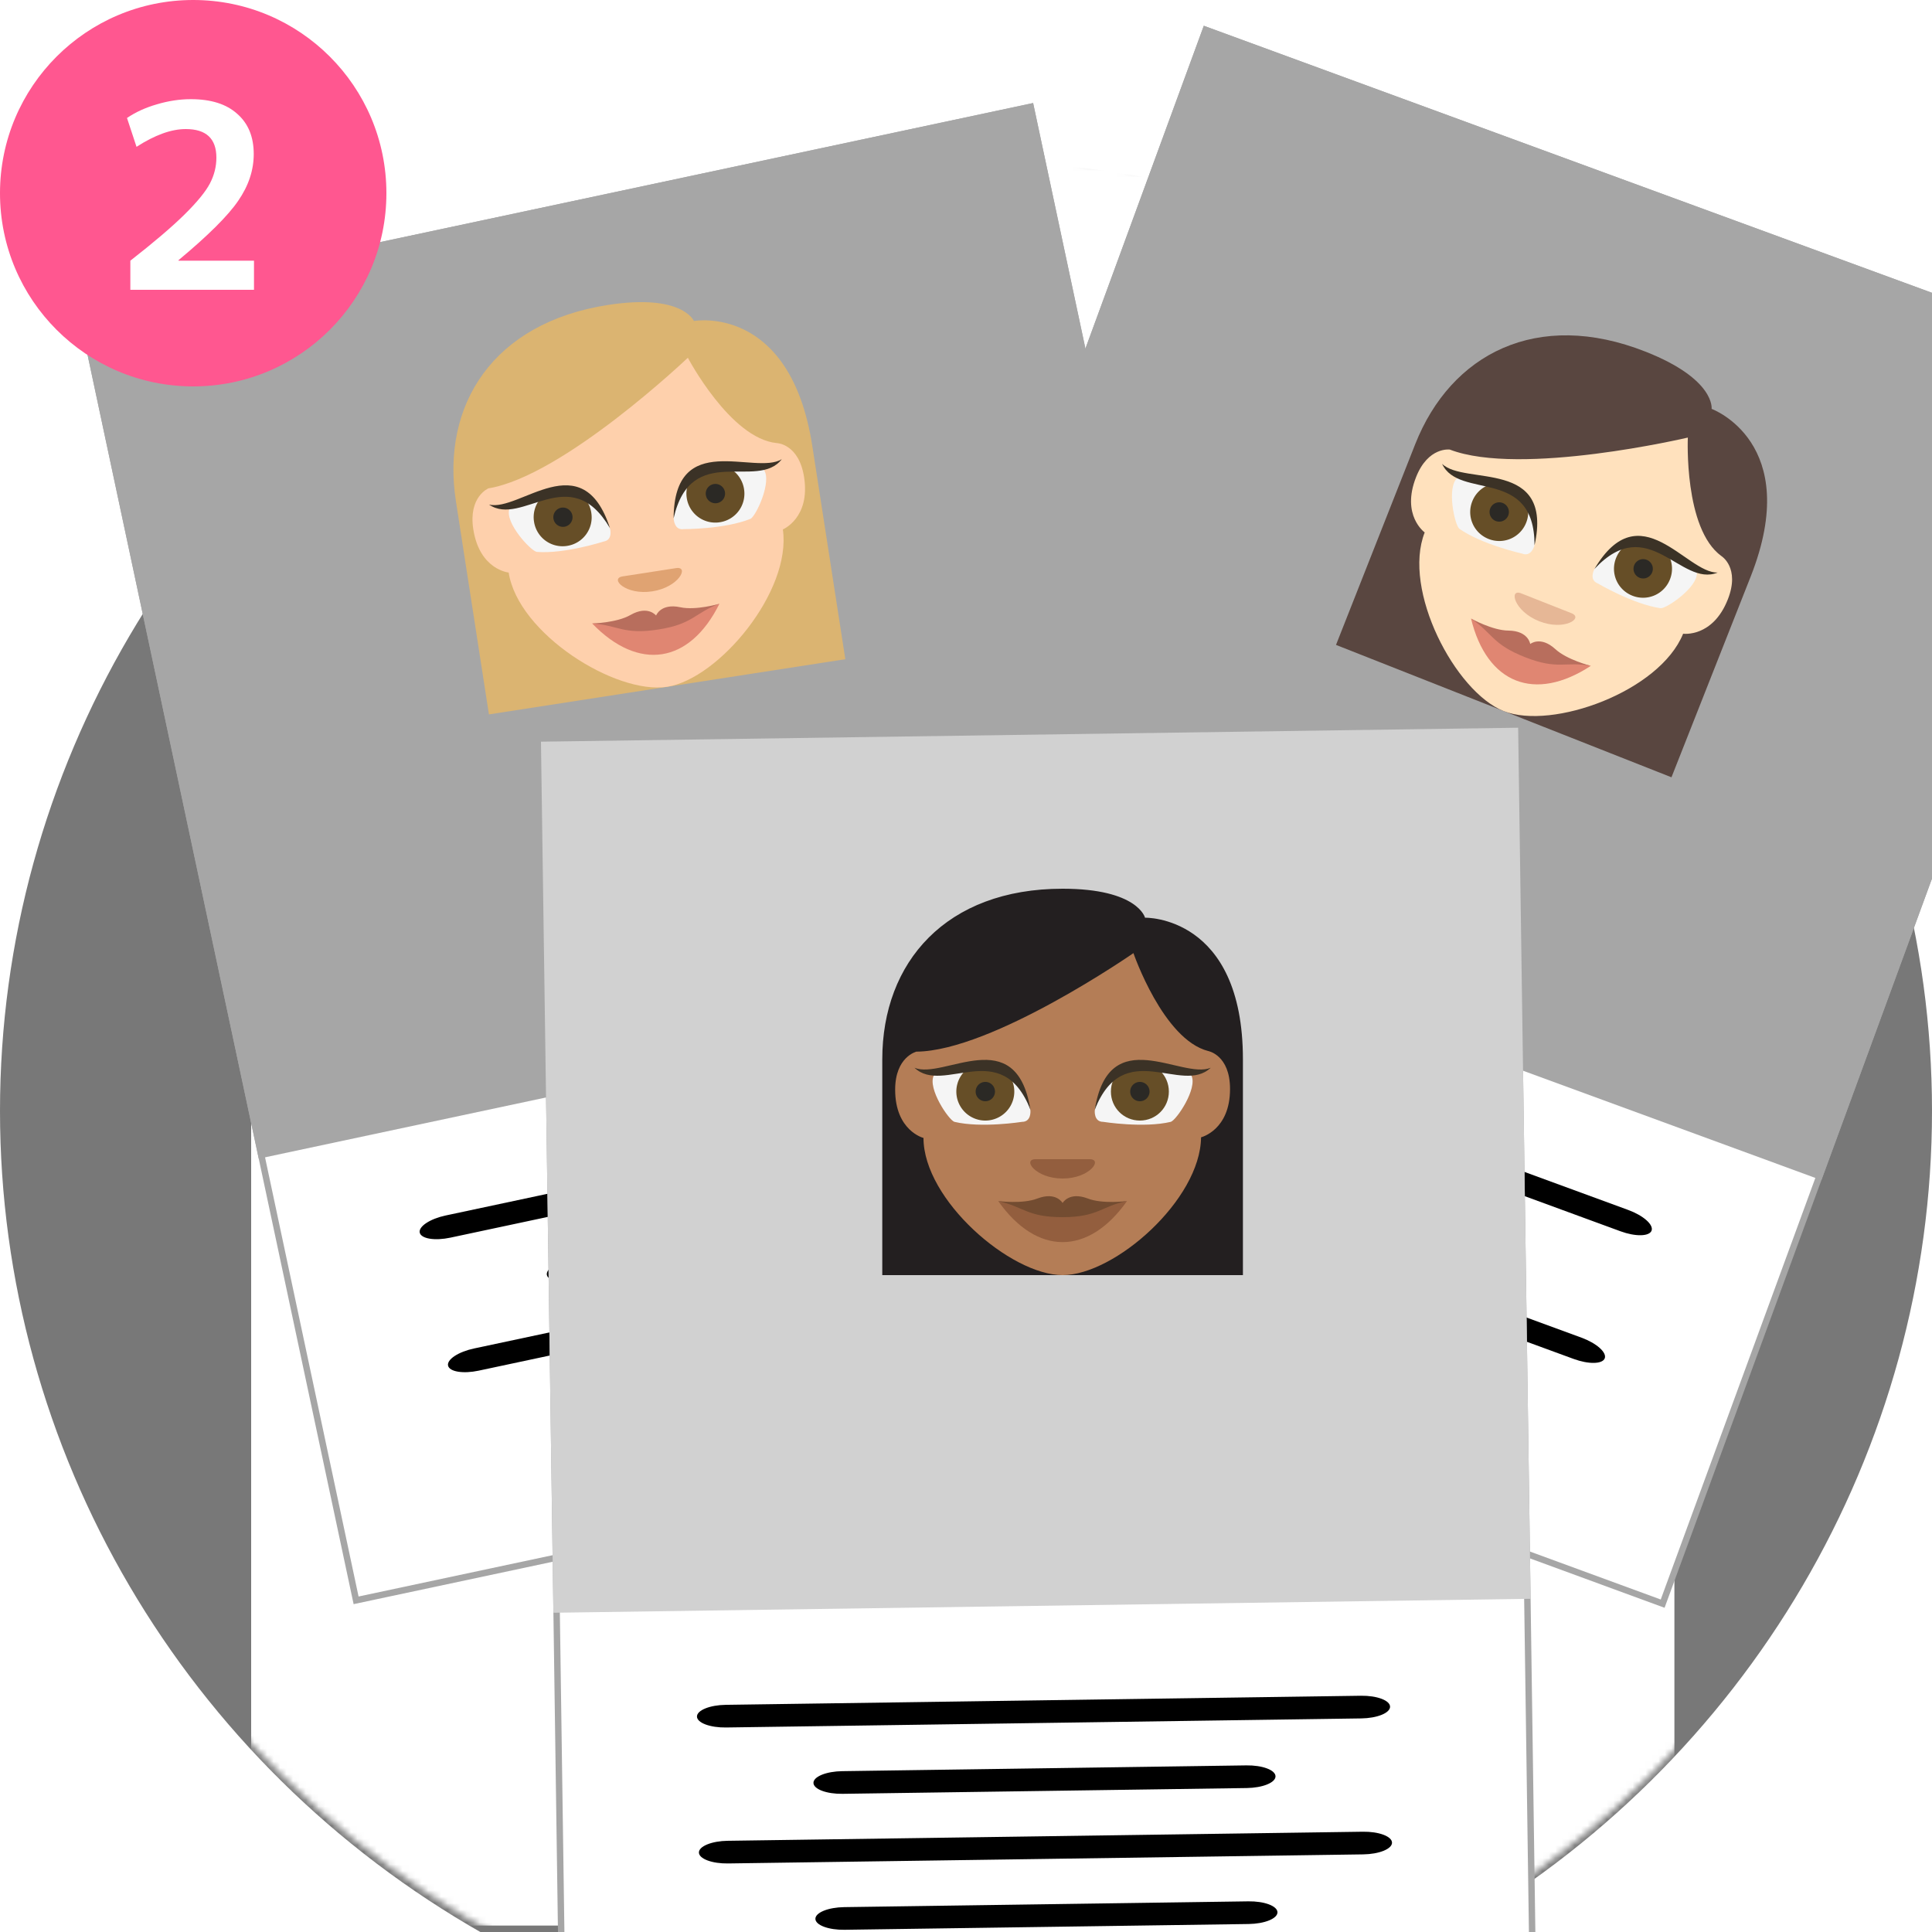 <svg width="300" height="300" fill="none" xmlns="http://www.w3.org/2000/svg"><rect width="100%" height="100%" fill="#808080" stroke="none"/><g clip-path="url(#clip0_330_54)"><path fill="#fff" d="M0 0h300v300H0z"/><ellipse cx="150" cy="172.5" rx="150" ry="147.5" fill="#787878"/><mask id="a" style="mask-type:alpha" maskUnits="userSpaceOnUse" x="0" y="24" width="300" height="295"><ellipse cx="150" cy="171.5" rx="150" ry="147.5" fill="#D9D9D9"/></mask><g mask="url(#a)"><path fill="#fff" d="M39-1h221v300H39z"/></g><path fill="#fff" stroke="#A6A6A6" d="M187.223 4.642l141.536 51.904-70.582 192.467-141.536-51.905z"/><g clip-path="url(#clip1_330_54)"><path fill-rule="evenodd" clip-rule="evenodd" d="M161.34 189.942c.161-.438.758-.695 1.662-.716.903-.02 2.038.199 3.154.608l58.949 21.618c1.116.409 2.124.976 2.8 1.576.676.599.965 1.182.804 1.62-.16.438-.758.696-1.661.716-.903.02-2.038-.199-3.155-.608l-58.948-21.618c-1.117-.409-2.124-.976-2.8-1.575-.676-.6-.966-1.183-.805-1.621zm-13.207-16.088c.16-.438.758-.696 1.661-.716.903-.02 2.038.198 3.155.608l92.633 33.97c1.117.41 2.124.977 2.8 1.576.676.6.965 1.182.805 1.621-.161.438-.759.695-1.662.715-.903.021-2.038-.198-3.155-.608l-92.633-33.97c-1.116-.41-2.124-.976-2.8-1.576-.676-.599-.965-1.182-.804-1.62zm20.477-3.736c.161-.438.758-.695 1.662-.716.903-.02 2.038.199 3.154.608l58.949 21.618c1.116.409 2.123.976 2.799 1.576.676.599.966 1.182.805 1.62-.16.438-.758.696-1.661.716-.904.02-2.038-.199-3.155-.608l-58.948-21.618c-1.117-.409-2.124-.976-2.8-1.575-.676-.6-.966-1.183-.805-1.621zm-13.208-16.088c.161-.438.759-.696 1.662-.716.903-.02 2.038.198 3.155.608l92.633 33.97c1.117.41 2.124.977 2.8 1.576.676.599.965 1.182.805 1.62-.161.439-.759.696-1.662.716-.903.021-2.038-.198-3.155-.608l-92.633-33.97c-1.116-.41-2.124-.976-2.8-1.576-.676-.599-.965-1.182-.805-1.62z" fill="#000"/></g><path fill="#A6A6A6" d="M186.926 4l142.475 52.249-46.575 127.002-142.475-52.249z"/><g clip-path="url(#clip2_330_54)"><path d="M255.524 54.607c-16.836-6.644-30.23.326-35.772 14.372l-12.297 31.161 52.091 20.556 12.297-31.161c8.222-20.837-6.064-26.044-6.064-26.044s.629-4.59-10.255-8.884z" fill="#594640"/><path d="M221.226 82.676s-3.689-2.638-1.339-8.591c1.872-4.744 5.235-4.277 5.235-4.277 11.013 4.238 36.964-1.862 36.964-1.862s-.64 14.153 5.21 18.397c0 0 2.943 1.806.997 6.736-2.349 5.954-6.939 5.325-6.939 5.325-3.653 8.986-20.319 14.987-27.854 12.014-7.535-2.973-15.797-18.812-12.274-27.742z" fill="#FFE1BD"/><path d="M239.006 96.465c-3.907-1.541-4.759-5.103-2.806-4.332l7.814 3.083c1.953.771-1.101 2.791-5.008 1.25z" fill="#E6B796"/><path d="M248.096 90.592c-1.395-.55-.548-2.151-.548-2.151 6.268-9.89 15.935.483 15.935.483.196 2.227-4.672 5.574-5.619 5.522-4.274-.611-9.768-3.854-9.768-3.854z" fill="#F5F5F5"/><path d="M259.31 89.964a4.482 4.482 0 01-5.838 2.534 4.481 4.481 0 01-2.534-5.837 4.482 4.482 0 015.838-2.534 4.482 4.482 0 012.534 5.837z" fill="#664E27"/><path d="M254.573 89.708a1.5 1.5 0 101.101-2.79 1.5 1.5 0 00-1.101 2.79z" fill="#2B2925"/><path d="M247.585 88.348c7.075-11.936 14.246.676 19.129.56-5.764 2.349-10.759-9.513-19.129-.56z" fill="#3B3226"/><path d="M236.376 85.967c1.395.55 1.87-1.197 1.87-1.197 2.175-11.505-11.971-10.53-11.971-10.53-1.664 1.494-.393 7.263.334 7.873 3.54 2.472 9.767 3.854 9.767 3.854z" fill="#F5F5F5"/><path d="M228.613 77.851a4.482 4.482 0 002.534 5.838 4.482 4.482 0 005.838-2.534 4.481 4.481 0 00-2.534-5.838 4.482 4.482 0 00-5.838 2.534z" fill="#664E27"/><path d="M238.283 84.677c2.982-13.551-10.869-9.234-14.358-12.654 2.608 5.652 14.356.398 14.358 12.654z" fill="#3B3226"/><path d="M237.171 101.116l-8.752-5.066c2.462 10.109 9.903 13.046 18.604 7.342l-9.852-2.276z" fill="#E08672"/><path d="M241.496 100.78c-2.294-2.087-3.885-.78-3.885-.78s-.269-2.041-3.371-2.083c-2.47-.007-5.821-1.867-5.821-1.867 3.391 2.306 3.268 3.978 8.385 5.996 5.116 2.019 6.205.622 10.219 1.346 0 0-3.718-.93-5.527-2.612z" fill="#B86E5D"/><path d="M232.249 80.898a1.5 1.5 0 101.1-2.792 1.5 1.5 0 00-1.1 2.792z" fill="#2B2925"/></g><path fill="#fff" stroke="#A6A6A6" d="M12.593 47.994l147.446-31.401 42.7 200.503-147.445 31.402z"/><g clip-path="url(#clip3_330_54)"><path fill-rule="evenodd" clip-rule="evenodd" d="M89.319 218.639c-.098-.457.271-.993 1.025-1.491.754-.498 1.831-.917 2.994-1.165l61.41-13.078c1.164-.248 2.318-.304 3.209-.156.892.147 1.447.487 1.544.943.097.456-.271.993-1.025 1.491-.754.498-1.831.916-2.995 1.164l-61.41 13.078c-1.163.248-2.317.304-3.209.157-.89-.148-1.446-.487-1.543-.943zm-19.745-6.59c-.097-.456.272-.992 1.025-1.49.754-.498 1.831-.917 2.995-1.165l96.501-20.551c1.163-.248 2.318-.304 3.209-.157.891.148 1.447.487 1.544.943.097.457-.272.993-1.026 1.491-.754.498-1.831.917-2.994 1.165l-96.501 20.551c-1.164.248-2.318.304-3.21.157-.89-.148-1.446-.487-1.543-.944zm15.346-14.062c-.097-.457.272-.993 1.026-1.491.754-.498 1.83-.917 2.994-1.164l61.41-13.079c1.164-.247 2.318-.304 3.209-.156.892.147 1.447.487 1.544.943.097.457-.272.993-1.025 1.491-.754.498-1.831.917-2.995 1.164l-61.41 13.079c-1.163.247-2.317.304-3.209.156-.891-.147-1.446-.487-1.544-.943zm-19.744-6.59c-.098-.456.271-.992 1.025-1.49.754-.498 1.831-.917 2.995-1.165l96.501-20.551c1.163-.248 2.317-.304 3.209-.157.891.148 1.447.487 1.544.944.097.456-.272.992-1.026 1.49s-1.831.917-2.994 1.165l-96.502 20.551c-1.163.248-2.317.304-3.209.157-.89-.148-1.446-.487-1.543-.944z" fill="#000"/></g><path fill="#A6A6A6" d="M12 47.609l148.424-31.61 28.177 132.306-148.424 31.61z"/><g clip-path="url(#clip4_330_54)"><path d="M94.409 47.353c-17.887 2.77-25.926 15.551-23.615 30.473l5.127 33.106 55.34-8.57-5.126-33.106c-3.428-22.136-18.388-19.414-18.388-19.414s-1.776-4.28-13.338-2.489z" fill="#DBB471"/><path d="M78.986 88.903s-4.517-.414-5.496-6.738c-.78-5.04 2.358-6.336 2.358-6.336 11.646-1.904 30.962-20.277 30.962-20.277s6.596 12.538 13.789 13.246c0 0 3.452.073 4.263 5.31.979 6.325-3.299 8.1-3.299 8.1 1.385 9.602-9.967 23.199-17.972 24.439-8.005 1.239-23.136-8.257-24.605-17.744z" fill="#FED0AC"/><path d="M101.295 91.823c-4.15.643-6.684-2-4.61-2.322l8.302-1.285c2.075-.321.459 2.965-3.692 3.607z" fill="#E0A372"/><path d="M106.175 82.163c-1.482.23-1.56-1.58-1.56-1.58.414-11.701 13.997-7.632 13.997-7.632 1.294 1.824-1.217 7.17-2.061 7.605-3.997 1.631-10.376 1.607-10.376 1.607z" fill="#F5F5F5"/><path d="M115.535 75.957a4.481 4.481 0 01-3.758 5.136 4.482 4.482 0 01-5.136-3.758 4.482 4.482 0 013.759-5.136 4.48 4.48 0 015.135 3.758z" fill="#664E27"/><path d="M111.318 78.128a1.5 1.5 0 10-.46-2.965 1.5 1.5 0 00.46 2.965z" fill="#2B2925"/><path d="M104.599 80.484c.078-13.875 12.637-6.612 16.793-9.178-3.789 4.938-14.091-2.776-16.793 9.178z" fill="#3B3226"/><path d="M93.723 84.091c1.483-.23 1.01-1.978 1.01-1.978-3.934-11.028-15.65-3.04-15.65-3.04-.682 2.129 3.329 6.466 4.264 6.625 4.303.345 10.376-1.607 10.376-1.607z" fill="#F5F5F5"/><path d="M82.924 81.007a4.481 4.481 0 005.136 3.759 4.481 4.481 0 003.758-5.136 4.481 4.481 0 00-5.136-3.758 4.481 4.481 0 00-3.758 5.135z" fill="#664E27"/><path d="M94.717 82.014c-4.27-13.201-14.045-2.48-18.783-3.668 5.105 3.56 12.591-6.909 18.783 3.668z" fill="#3B3226"/><path d="M102.06 96.764l-10.111.048c7.23 7.482 15.136 6.258 19.764-3.06l-9.653 3.012z" fill="#E08672"/><path d="M105.624 94.29c-3.034-.643-3.747 1.289-3.747 1.289s-1.263-1.626-3.96-.095c-2.136 1.241-5.968 1.328-5.968 1.328 4.09.278 4.83 1.782 10.265.94 5.435-.841 5.669-2.597 9.5-4 0 0-3.679 1.075-6.09.538z" fill="#B86E5D"/><path d="M87.6 81.801a1.5 1.5 0 10-.458-2.964A1.5 1.5 0 0087.6 81.8z" fill="#2B2925"/></g><path fill="#fff" stroke="#A6A6A6" d="M84.507 115.661l150.738-2.154 2.929 204.979-150.738 2.154z"/><path fill-rule="evenodd" clip-rule="evenodd" d="M126.615 297.961c-.007-.467.459-.921 1.295-1.263.837-.342 1.975-.543 3.164-.56l62.781-.898c1.189-.017 2.332.152 3.178.47.846.318 1.324.759 1.331 1.226.007.466-.459.921-1.296 1.263-.836.342-1.974.543-3.163.56l-62.781.897c-1.189.017-2.332-.152-3.178-.47-.846-.318-1.325-.758-1.331-1.225zm-18.088-10.3c-.007-.467.459-.921 1.295-1.263.836-.342 1.974-.544 3.164-.561l98.655-1.409c1.189-.017 2.333.152 3.178.47.846.318 1.325.758 1.332 1.225.006.467-.46.921-1.296 1.263-.836.342-1.974.543-3.164.56l-98.655 1.41c-1.189.017-2.333-.152-3.178-.47-.846-.318-1.325-.758-1.331-1.225zm17.786-10.813c-.007-.466.459-.921 1.296-1.263.836-.342 1.974-.543 3.163-.56l62.781-.897c1.189-.017 2.332.152 3.178.47.846.317 1.325.758 1.331 1.225.007.466-.459.921-1.295 1.263-.837.342-1.974.543-3.164.56l-62.78.898c-1.19.017-2.333-.153-3.179-.47-.845-.318-1.324-.759-1.331-1.226zm-18.088-10.3c-.007-.467.459-.921 1.296-1.263.836-.342 1.974-.543 3.163-.56l98.655-1.41c1.19-.017 2.333.152 3.179.47.845.318 1.324.758 1.331 1.225.007.467-.46.921-1.296 1.263-.836.342-1.974.544-3.163.561l-98.656 1.409c-1.189.017-2.332-.152-3.178-.47-.846-.318-1.324-.758-1.331-1.225z" fill="#000"/><path fill="#D1D1D1" d="M84 115.168L235.738 113l1.932 135.259-151.737 2.168z"/><path d="M165 138c-18.1 0-28 11.4-28 26.5V198h56v-33.5c0-22.4-15.2-22-15.2-22s-1.1-4.5-12.8-4.5z" fill="#231F20"/><path d="M143.4 176.7s-4.4-1.1-4.4-7.5c0-5.1 3.3-5.9 3.3-5.9 11.8-.1 33.7-15.3 33.7-15.3s4.6 13.4 11.6 15.2c0 0 3.4.6 3.4 5.9 0 6.4-4.5 7.5-4.5 7.5-.1 9.7-13.4 21.4-21.5 21.4s-21.6-11.7-21.6-21.3z" fill="#B47D56"/><path d="M165 183c-4.2 0-6.3-3-4.2-3h8.4c2.1 0 0 3-4.2 3z" fill="#935E3E"/><path d="M171.3 174.2c-1.5 0-1.3-1.8-1.3-1.8 2.2-11.5 15-5.4 15-5.4 1 2-2.3 6.9-3.2 7.2-4.2 1-10.5 0-10.5 0z" fill="#F5F5F5"/><path d="M181.5 169.5c0 2.5-2 4.5-4.5 4.5s-4.5-2-4.5-4.5 2-4.5 4.5-4.5 4.5 2 4.5 4.5z" fill="#664E27"/><path d="M177 171a1.5 1.5 0 10-.001-3.001A1.5 1.5 0 00177 171z" fill="#2B2925"/><path d="M170 172.3c2.2-13.7 13.5-4.6 18-6.5-4.5 4.3-13.5-4.9-18 6.5z" fill="#3B3226"/><path d="M158.7 174.2c1.5 0 1.3-1.8 1.3-1.8-2.2-11.5-15-5.4-15-5.4-1 2 2.3 6.9 3.2 7.2 4.2 1 10.5 0 10.5 0z" fill="#F5F5F5"/><path d="M153 174a4.5 4.5 0 100-9 4.5 4.5 0 000 9z" fill="#664E27"/><path d="M160 172.3c-2.2-13.7-13.5-4.6-18-6.5 4.5 4.3 13.5-4.9 18 6.5z" fill="#3B3226"/><path d="M165 188l-10-1.5c6 8.5 14 8.5 20 0l-10 1.5z" fill="#935E3E"/><path d="M168.9 186.1c-2.9-1.1-3.9.7-3.9.7s-1-1.8-3.9-.7c-2.3.9-6.1.4-6.1.4 4 .9 4.5 2.5 10 2.5s6-1.7 10-2.5c0 0-3.8.5-6.1-.4z" fill="#734C31"/><path d="M153 171a1.5 1.5 0 10-.001-3.001A1.5 1.5 0 00153 171z" fill="#2B2925"/><circle cx="30" cy="30" r="30" fill="#FF5790"/><path d="M20.24 40.48c3.653-2.853 6.453-5.24 8.4-7.16 1.973-1.947 3.293-3.56 3.96-4.84.667-1.28 1-2.613 1-4 0-2.96-1.587-4.44-4.76-4.44-2.24 0-4.787.92-7.64 2.76l-1.48-4.48c1.333-.907 2.88-1.613 4.64-2.12 1.787-.533 3.547-.8 5.28-.8 3.12 0 5.52.76 7.2 2.28 1.707 1.493 2.56 3.573 2.56 6.24 0 2.507-.8 4.92-2.4 7.24-1.573 2.32-4.667 5.4-9.28 9.24v.08h11.72V45h-19.2v-4.52z" fill="#fff"/></g><defs><clipPath id="clip0_330_54"><path fill="#fff" d="M0 0h300v300H0z"/></clipPath><clipPath id="clip1_330_54"><path fill="#fff" transform="rotate(20.139 -312.342 470.222)" d="M0 0h143.513v56.307H0z"/></clipPath><clipPath id="clip2_330_54"><path fill="#fff" transform="rotate(21.535 5.45 615.991)" d="M0 0h64v64H0z"/></clipPath><clipPath id="clip3_330_54"><path fill="#fff" transform="rotate(-12.023 891.868 -122.432)" d="M0 0h143.513v56.307H0z"/></clipPath><clipPath id="clip4_330_54"><path fill="#fff" transform="rotate(-8.803 357.825 -380.74)" d="M0 0h64v64H0z"/></clipPath></defs></svg>